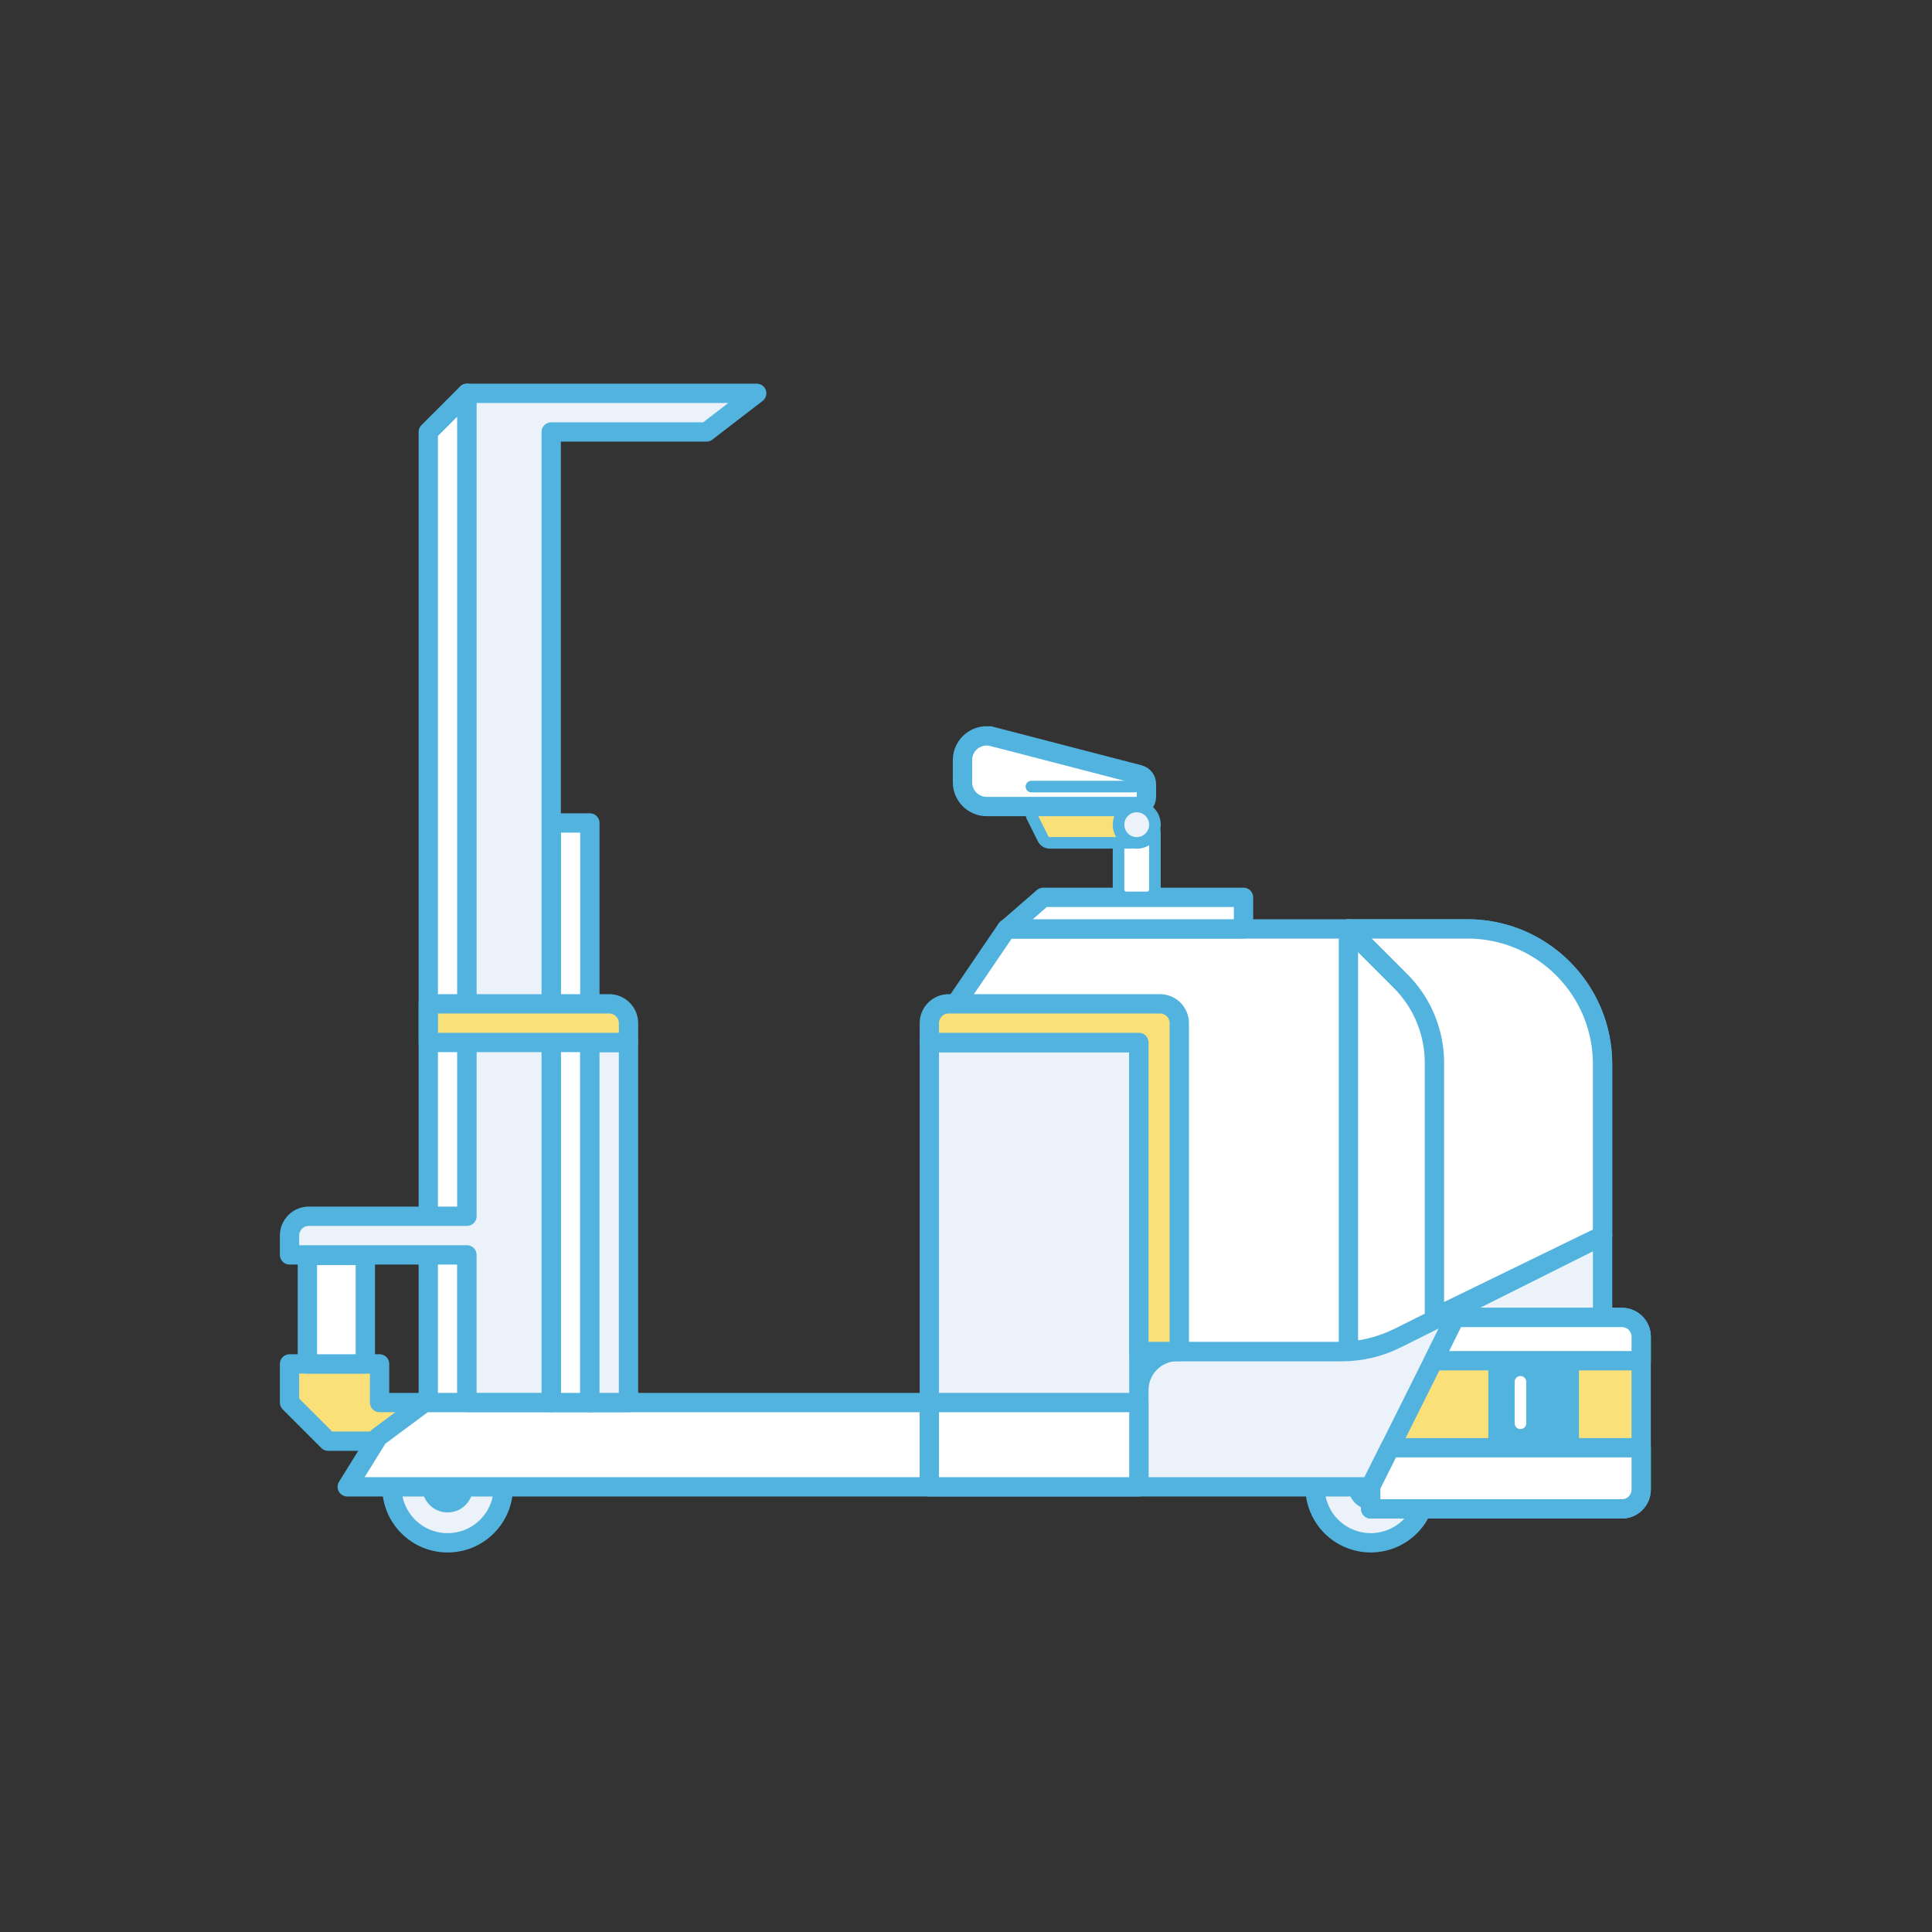 <svg version="1.0" id="Icons" xmlns="http://www.w3.org/2000/svg" x="0" y="0" viewBox="0 0 500 500" xml:space="preserve"><rect x="0" y="0" width="500" height="500" fill="#333333" stroke="none"/><style>.st0,.st6{fill:#ecf2f9;stroke:#53b3df;stroke-width:5;stroke-linecap:round;stroke-linejoin:round;stroke-miterlimit:10}.st6{fill:none;stroke-width:3}.st9{fill:#53b3df}.st11,.st54,.st57{fill:#ecf2f9;stroke:#53b3df;stroke-width:3;stroke-linecap:round;stroke-linejoin:round;stroke-miterlimit:10}.st54,.st57{fill:#fff;stroke-width:5}.st57{fill:#fae079}</style><switch><g><path class="st57" d="M136.75 372.98H84.93l-10-10v-10h23.3v10h38.52z"/><circle transform="rotate(-22.5 354.724 384.842)" class="st0" cx="354.74" cy="384.86" r="14.42"/><circle transform="rotate(-45.001 115.837 384.86)" class="st0" cx="115.84" cy="384.86" r="14.42"/><path class="st9" d="M122.4 384.86c0 3.62-2.94 6.56-6.56 6.56-3.62 0-6.56-2.93-6.56-6.56 0-3.62 2.94-6.56 6.56-6.56 3.62 0 6.56 2.94 6.56 6.56zM360.51 384.86c0 3.19-2.58 5.77-5.77 5.77-3.19 0-5.77-2.58-5.77-5.77 0-3.19 2.58-5.77 5.77-5.77 3.19 0 5.77 2.58 5.77 5.77z"/><path class="st0" d="M414.74 384.79h-120v-25.03c0-5.52 4.48-10 10-10h42.92c4.66 0 9.25-1.08 13.42-3.17l53.67-26.83v65.03zM240.51 269.79h54.23v115h-54.23z"/><path class="st54" d="M294.74 240.4h-34.23l-20 29.4h54.23v79.97h51.74c5.43 0 10.79-1.27 15.65-3.7l52.61-26.31V275.4c0-19.33-15.67-35-35-35h-85zM240.51 362.98h54.23v21.81h-54.23zM240.5 384.79H89.87l8-12.9 12-8.91H240.5zM110.84 362.98V111.79l10-10v261.19z"/><path transform="rotate(90 147.656 287.978)" class="st54" d="M72.66 282.98h150v10h-150z"/><path transform="rotate(-180 87.044 338.94)" class="st54" d="M79.54 324.9h15v28.08h-15z"/><path class="st0" d="M142.66 101.79h-21.81v212.97H79.93c-2.76 0-5 2.24-5 5v5h45.91v38.21h21.81V111.79h40.18l13-10h-53.17z"/><path transform="rotate(90 157.656 316.385)" class="st0" d="M111.06 311.39h93.19v10h-93.19z"/><path class="st57" d="M162.66 269.79h-51.81v-10h46.81c2.76 0 5 2.24 5 5v5zM419.74 390.5h-65v-5.83l21.82-43.72h43.18c2.76 0 5 2.24 5 5v39.55c0 2.76-2.24 5-5 5z"/><path class="st9" d="M385.17 352.04h23.46v22.37h-23.46z"/><path class="st11" d="M385.18 346.42v-5.47h21.88c3.02 0 5.47 2.45 5.47 5.47v5.47h-27.35v-5.47zM385.15 379.88h.02v-5.48h27.35v5.48h-4.4V386.19c0 1.21-.98 2.19-2.19 2.19h-20.79v-4.25l.01-4.25z"/><path class="st6" d="M412.54 346.42h-13.68M412.54 379.54h-13.68"/><path fill="none" stroke="#fff" stroke-width="3" stroke-linecap="round" stroke-linejoin="round" stroke-miterlimit="10" d="M393.49 368.34v-10.73"/><path class="st54" d="M354.74 390.5h65c2.76 0 5-2.24 5-5v-10.83h-65l-5 10v5.83zM424.74 352.15v-6.2c0-2.76-2.24-5-5-5h-43.18l-5.56 11.2h53.74zM321.82 232.23h-51.83l-9.41 8.17h61.24z"/><path d="M291.48 213.42h5.41c1.1 0 2 .9 2 2v14.82c0 1.1-.9 2-2 2h-5.41c-1.1 0-2-.9-2-2v-14.82c0-1.1.9-2 2-2z" fill="#fff" stroke="#53b3df" stroke-width="3" stroke-miterlimit="10"/><path d="M294.19 210.6v5.65c0 1.04-.84 1.88-1.88 1.88h-20.67c-.71 0-1.36-.4-1.68-1.04l-2.82-5.65c-.63-1.25.28-2.72 1.68-2.72h23.49c1.04 0 1.88.84 1.88 1.88z" fill="#fae079" stroke="#53b3df" stroke-width="3" stroke-miterlimit="10"/><path d="M257.03 190.67l37.83 9.82c1.08.3 1.84 1.29 1.84 2.42v3.31c0 1.38-1.12 2.51-2.51 2.51h-38.83c-3.46 0-6.27-2.81-6.27-6.27v-5.74c0-4.15 3.95-7.16 7.94-6.05z" fill="#fff" stroke="#53b3df" stroke-width="5" stroke-miterlimit="10"/><path class="st6" d="M293.65 203.57h-26.72"/><path d="M294.19 208.72h0c2.6 0 4.71 2.11 4.71 4.71h0c0 2.6-2.11 4.71-4.71 4.71h0c-2.6 0-4.71-2.11-4.71-4.71h0c0-2.6 2.11-4.71 4.71-4.71z" fill="#ecf2f9" stroke="#53b3df" stroke-width="3" stroke-miterlimit="10"/><path class="st54" d="M348.97 240.4l13.47 13.47a29.997 29.997 0 018.79 21.21v65.87l43.51-21.18V275.4c0-19.33-15.67-35-35-35h-30.77z"/><path class="st57" d="M240.51 269.79v-5c0-2.76 2.24-5 5-5h54.69c2.76 0 5 2.24 5 5v84.97h-10.46v-79.97h-54.23z"/><path fill="none" stroke="#53b3df" stroke-width="5" stroke-linecap="round" stroke-linejoin="round" stroke-miterlimit="10" d="M348.97 240.4v109.37"/></g></switch></svg>